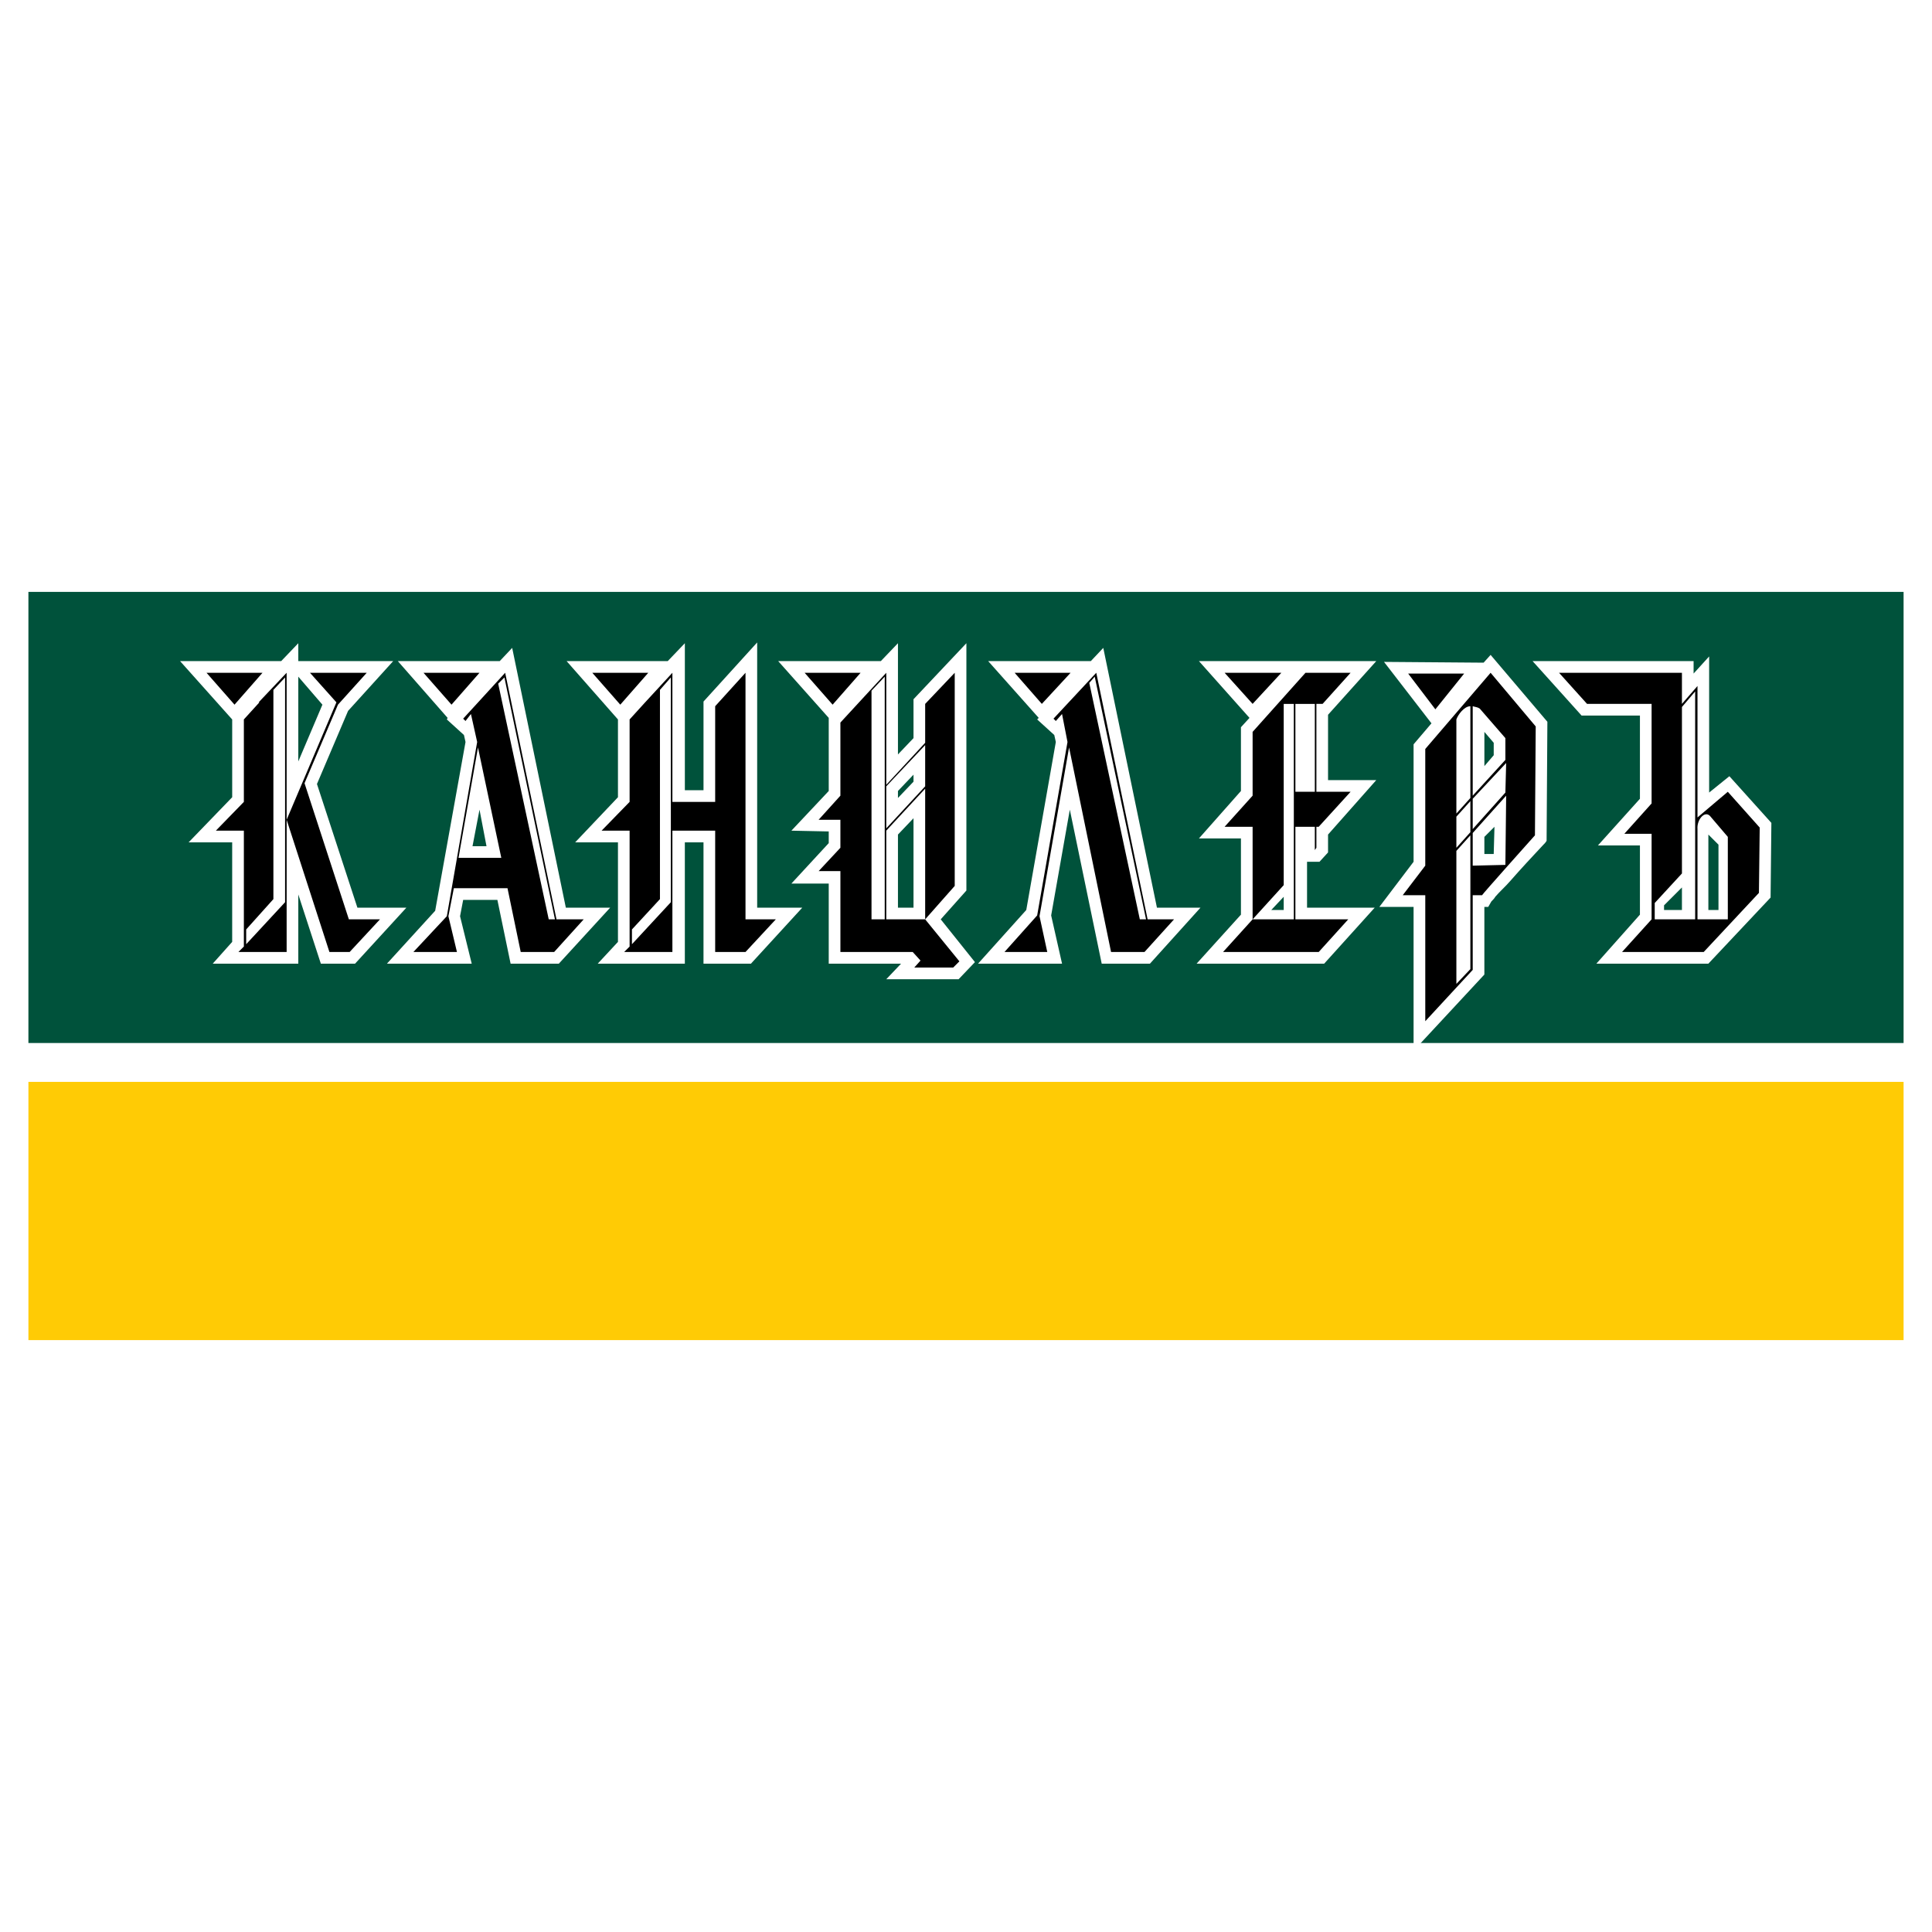 <?xml version="1.0" encoding="utf-8"?>
<!-- Generator: Adobe Illustrator 13.0.0, SVG Export Plug-In . SVG Version: 6.00 Build 14948)  -->
<!DOCTYPE svg PUBLIC "-//W3C//DTD SVG 1.0//EN" "http://www.w3.org/TR/2001/REC-SVG-20010904/DTD/svg10.dtd">
<svg version="1.0" id="Layer_1" xmlns="http://www.w3.org/2000/svg" xmlns:xlink="http://www.w3.org/1999/xlink" x="0px" y="0px"
	 width="192.756px" height="192.756px" viewBox="0 0 192.756 192.756" enable-background="new 0 0 192.756 192.756"
	 xml:space="preserve">
<g>
	<polygon fill-rule="evenodd" clip-rule="evenodd" fill="#FFFFFF" points="0,0 192.756,0 192.756,192.756 0,192.756 0,0 	"/>
	<polygon fill-rule="evenodd" clip-rule="evenodd" fill="#00523B" points="2.834,59.053 189.921,59.053 189.921,104.061 
		2.834,104.061 2.834,59.053 	"/>
	<path fill-rule="evenodd" clip-rule="evenodd" fill="#FFFFFF" d="M103.634,71.624l-5.044-5.665h10.243l1.241-1.319l5.354,25.918
		h4.345l-5.043,5.587h-4.812l-3.182-15.365l-1.862,10.554l1.086,4.811h-8.38l4.811-5.354l2.948-16.761l-0.154-0.698l-1.707-1.552
		L103.634,71.624L103.634,71.624z M128.077,89.472v1.319h-1.242L128.077,89.472L128.077,89.472z M167.807,88.54l-1.785,1.785v0.465
		h1.785V88.54L167.807,88.54z M170.444,83.264l1.009,1.008v6.518h-1.009V83.264L170.444,83.264z M148.02,66.115l0.698-0.776
		l5.664,6.673l-0.078,11.873c-0.077,0.155-0.232,0.31-0.388,0.465c-1.086,1.164-2.172,2.328-3.259,3.569
		c-0.466,0.543-1.009,1.009-1.474,1.552c-0.079,0.155-0.233,0.311-0.388,0.466l-0.312,0.543h-0.388v6.751l-7.062,7.604V90.48h-3.414
		l3.414-4.5V74.262l1.785-2.095l-4.734-6.13L148.02,66.115L148.02,66.115z M129.706,65.959h0.077h7.527l-4.811,5.354v6.519h4.811
		l-4.811,5.432v1.784l-0.854,0.932h-1.241v4.578h6.751l-5.043,5.587h-12.727l4.423-4.889v-7.605h-4.19l4.19-4.733v-6.363
		l0.854-0.931l-5.044-5.665H129.706L129.706,65.959z M87.881,65.959l1.708-1.785v11.097l1.552-1.629v-3.88l5.276-5.588v24.676
		l-2.561,2.872l3.414,4.268l-1.629,1.708h-7.217l1.475-1.552h-7.216v-7.993h-3.725l3.725-4.035v-1.164l-3.725-0.078l3.725-3.958
		v-7.294l-5.043-5.665H87.881L87.881,65.959z M66.62,65.959l1.708-1.785v14.667h1.861v-8.847l5.354-5.897v26.461h4.5l-5.121,5.587
		h-4.734V84.04h-1.861v12.105h-8.691l2.018-2.173V84.04h-4.268l4.268-4.5v-7.76l-5.122-5.82H66.62L66.62,65.959z M49.859,65.959
		L51.1,64.64l5.354,25.918h4.423l-5.122,5.587h-4.812l-1.319-6.363h-3.414l-0.311,1.629l1.164,4.734h-8.457l4.811-5.276
		l3.027-16.839l-0.156-0.698l-1.707-1.552l0.078-0.155l-4.967-5.665H49.859L49.859,65.959z M29.761,89.239v6.906h-8.536l1.94-2.173
		V84.04H18.82l4.346-4.5v-7.76l-5.199-5.82h10.087l1.707-1.785v1.785h9.466l-4.5,4.966l-3.104,7.294l4.035,12.338h4.888
		l-5.121,5.587h-3.414L29.761,89.239L29.761,89.239z M29.761,67.512v8.458l2.406-5.665L29.761,67.512L29.761,67.512z M48.539,84.428
		l-0.698-3.648l-0.699,3.648H48.539L48.539,84.428z M89.589,83.264v7.294h1.552v-8.924L89.589,83.264L89.589,83.264z M91.141,77.987
		v-0.699l-1.552,1.629v0.698L91.141,77.987L91.141,77.987z M149.028,85.204l0.076-2.716l-1.008,1.008v1.708H149.028L149.028,85.204z
		 M148.097,76.435l0.932-1.086v-1.241l-0.932-1.087V76.435L148.097,76.435z M172.54,77.443l4.19,4.656l-0.078,7.45l-6.208,6.596
		h-11.174l4.346-4.889V84.35h-4.19l4.19-4.656v-8.302h-5.82l-4.888-5.432h16.062v1.241l1.551-1.707v13.58L172.54,77.443
		L172.54,77.443z"/>
	<path fill-rule="evenodd" clip-rule="evenodd" d="M165.091,91.722h7.294v-8.226l-1.785-2.095c-0.543-0.543-1.319,0.388-1.241,1.319
		v9.002h-0.233V68.986l-1.318,1.551v16.607l-2.716,2.948V91.722L165.091,91.722z M103.712,91.411l0.774,3.57h-4.268l3.26-3.647
		l3.026-17.305l-0.544-2.793l-0.621,0.698l-0.231-0.233l4.267-4.579l5.122,24.599h2.638l-2.948,3.259h-3.337l-4.189-20.409
		L103.712,91.411L103.712,91.411z M140.492,67.201h5.587l-2.872,3.569L140.492,67.201L140.492,67.201z M142.199,86.367v-11.64
		l6.519-7.604l4.501,5.354l-0.078,10.864c0,0-5.276,5.897-5.276,5.975h-0.932v7.45l-4.733,5.121V89.316h-2.25L142.199,86.367
		L142.199,86.367z M122.179,67.123h5.665l-2.871,3.104L122.179,67.123L122.179,67.123z M124.973,91.722v-9.234h-2.794l2.794-3.104
		v-6.364l5.276-5.897h4.501l-2.794,3.104c-0.232,0-0.465,0-0.62,0v8.768h3.414l-3.182,3.492h-0.232v2.095l-0.155,0.232v-2.327h-1.94
		v9.234h5.276l-2.948,3.259h-9.544L124.973,91.722L124.973,91.722z M101.229,67.123h5.586l-2.871,3.104L101.229,67.123
		L101.229,67.123z M80.277,67.123h5.587l-2.793,3.182L80.277,67.123L80.277,67.123z M83.846,84.583v-2.794h-2.172l2.172-2.405V72.09
		l4.578-4.967l0,0v11.174l3.88-4.189v-3.88l2.949-3.104v21.263l-2.949,3.336l3.414,4.19l-0.621,0.621h-3.879l0.621-0.699
		l-0.776-0.853h-7.216v-8.07h-2.172L83.846,84.583L83.846,84.583z M59.093,67.123h5.587l-2.794,3.182L59.093,67.123L59.093,67.123z
		 M67.085,67.123v12.882h4.268V70.46l3.026-3.337v24.599h3.026l-3.026,3.259h-3.026V82.875h-4.268v6.907v0.387v4.812h-4.812
		l0.543-0.544V82.875h-2.794l2.794-2.871v-8.226l1.552-1.707l0,0L67.085,67.123L67.085,67.123z M42.254,67.123h5.587l-2.793,3.182
		L42.254,67.123L42.254,67.123z M28.597,67.123v14.666l4.967-11.717l-2.638-2.949h5.665l-2.872,3.182l0,0l-3.336,7.837l4.423,13.58
		h3.104l-3.026,3.259h-2.018l-4.268-13.192v7.993v0.387v4.812h-4.811l0.543-0.544V82.875h-2.793l2.793-2.871v-8.226l1.552-1.707
		h-0.078L28.597,67.123L28.597,67.123z M20.604,67.123h5.587l-2.793,3.182L20.604,67.123L20.604,67.123z M28.442,90.014V67.589
		l-1.165,1.241v20.875l-2.715,3.026v1.474L28.442,90.014L28.442,90.014z M50.634,88.618h-5.354l-0.543,2.793l0.853,3.57h-4.345
		l3.336-3.57l3.026-17.382l-0.621-2.793l-0.542,0.698l-0.233-0.233l4.19-4.579l5.121,24.599h2.716l-2.949,3.259h-3.336
		L50.634,88.618L50.634,88.618z M45.746,85.591h4.269l-2.328-11.019L45.746,85.591L45.746,85.591z M50.325,67.589l-0.621,0.62
		l5.043,23.513h0.621L50.325,67.589L50.325,67.589z M66.93,90.014V67.589l-1.086,1.241v20.875l-2.794,3.026v1.474L66.93,90.014
		L66.93,90.014z M92.304,78.686l-3.88,4.19v8.847c0.078,0,2.173,0,3.88,0V78.686L92.304,78.686z M88.424,82.643l3.88-4.19V74.34
		l-3.88,4.112V82.643L88.424,82.643z M88.27,78.453L88.27,78.453L88.27,78.453V67.512l-1.319,1.396v22.814h1.396l0,0H88.27
		C88.27,87.299,88.27,82.875,88.27,78.453L88.27,78.453z M109.22,67.512l-0.542,0.62l5.043,23.59h0.621L109.22,67.512L109.22,67.512
		z M131.181,70.228c-1.708,0-1.784,0-1.94,0v8.768h1.94V70.228L131.181,70.228z M129.085,70.228c-0.155,0-0.465,0-1.008,0v18.081
		l-3.104,3.414h4.112V70.228L129.085,70.228z M146.7,96.688V83.341l-1.397,1.552v13.269L146.7,96.688L146.7,96.688z M146.933,86.367
		l3.259-0.078l0.078-6.905l-3.337,3.725V86.367L146.933,86.367z M146.933,70.46v8.924l3.259-3.57v-2.172l-2.561-2.95
		C147.398,70.537,147.165,70.537,146.933,70.46L146.933,70.46z M146.933,79.694v3.026l3.259-3.647l0.078-2.949L146.933,79.694
		L146.933,79.694z M146.7,83.031v-3.104l-1.397,1.553v3.104L146.7,83.031L146.7,83.031z M146.7,79.616V70.46
		c-0.621,0-1.241,0.854-1.397,1.319v9.389L146.7,79.616L146.7,79.616z M169.358,81.557l3.026-2.561l3.182,3.569l-0.078,6.519
		l-5.51,5.897h-8.147l2.949-3.259v-8.536h-2.716l2.716-3.026v-9.933h-6.44l-2.794-3.104h12.261v3.104l1.552-1.785V81.557
		L169.358,81.557z"/>
	<polygon fill-rule="evenodd" clip-rule="evenodd" fill="#FFCB05" points="2.835,107.939 189.921,107.939 189.921,133.703 
		2.835,133.703 2.835,107.939 	"/>
</g>
</svg>
